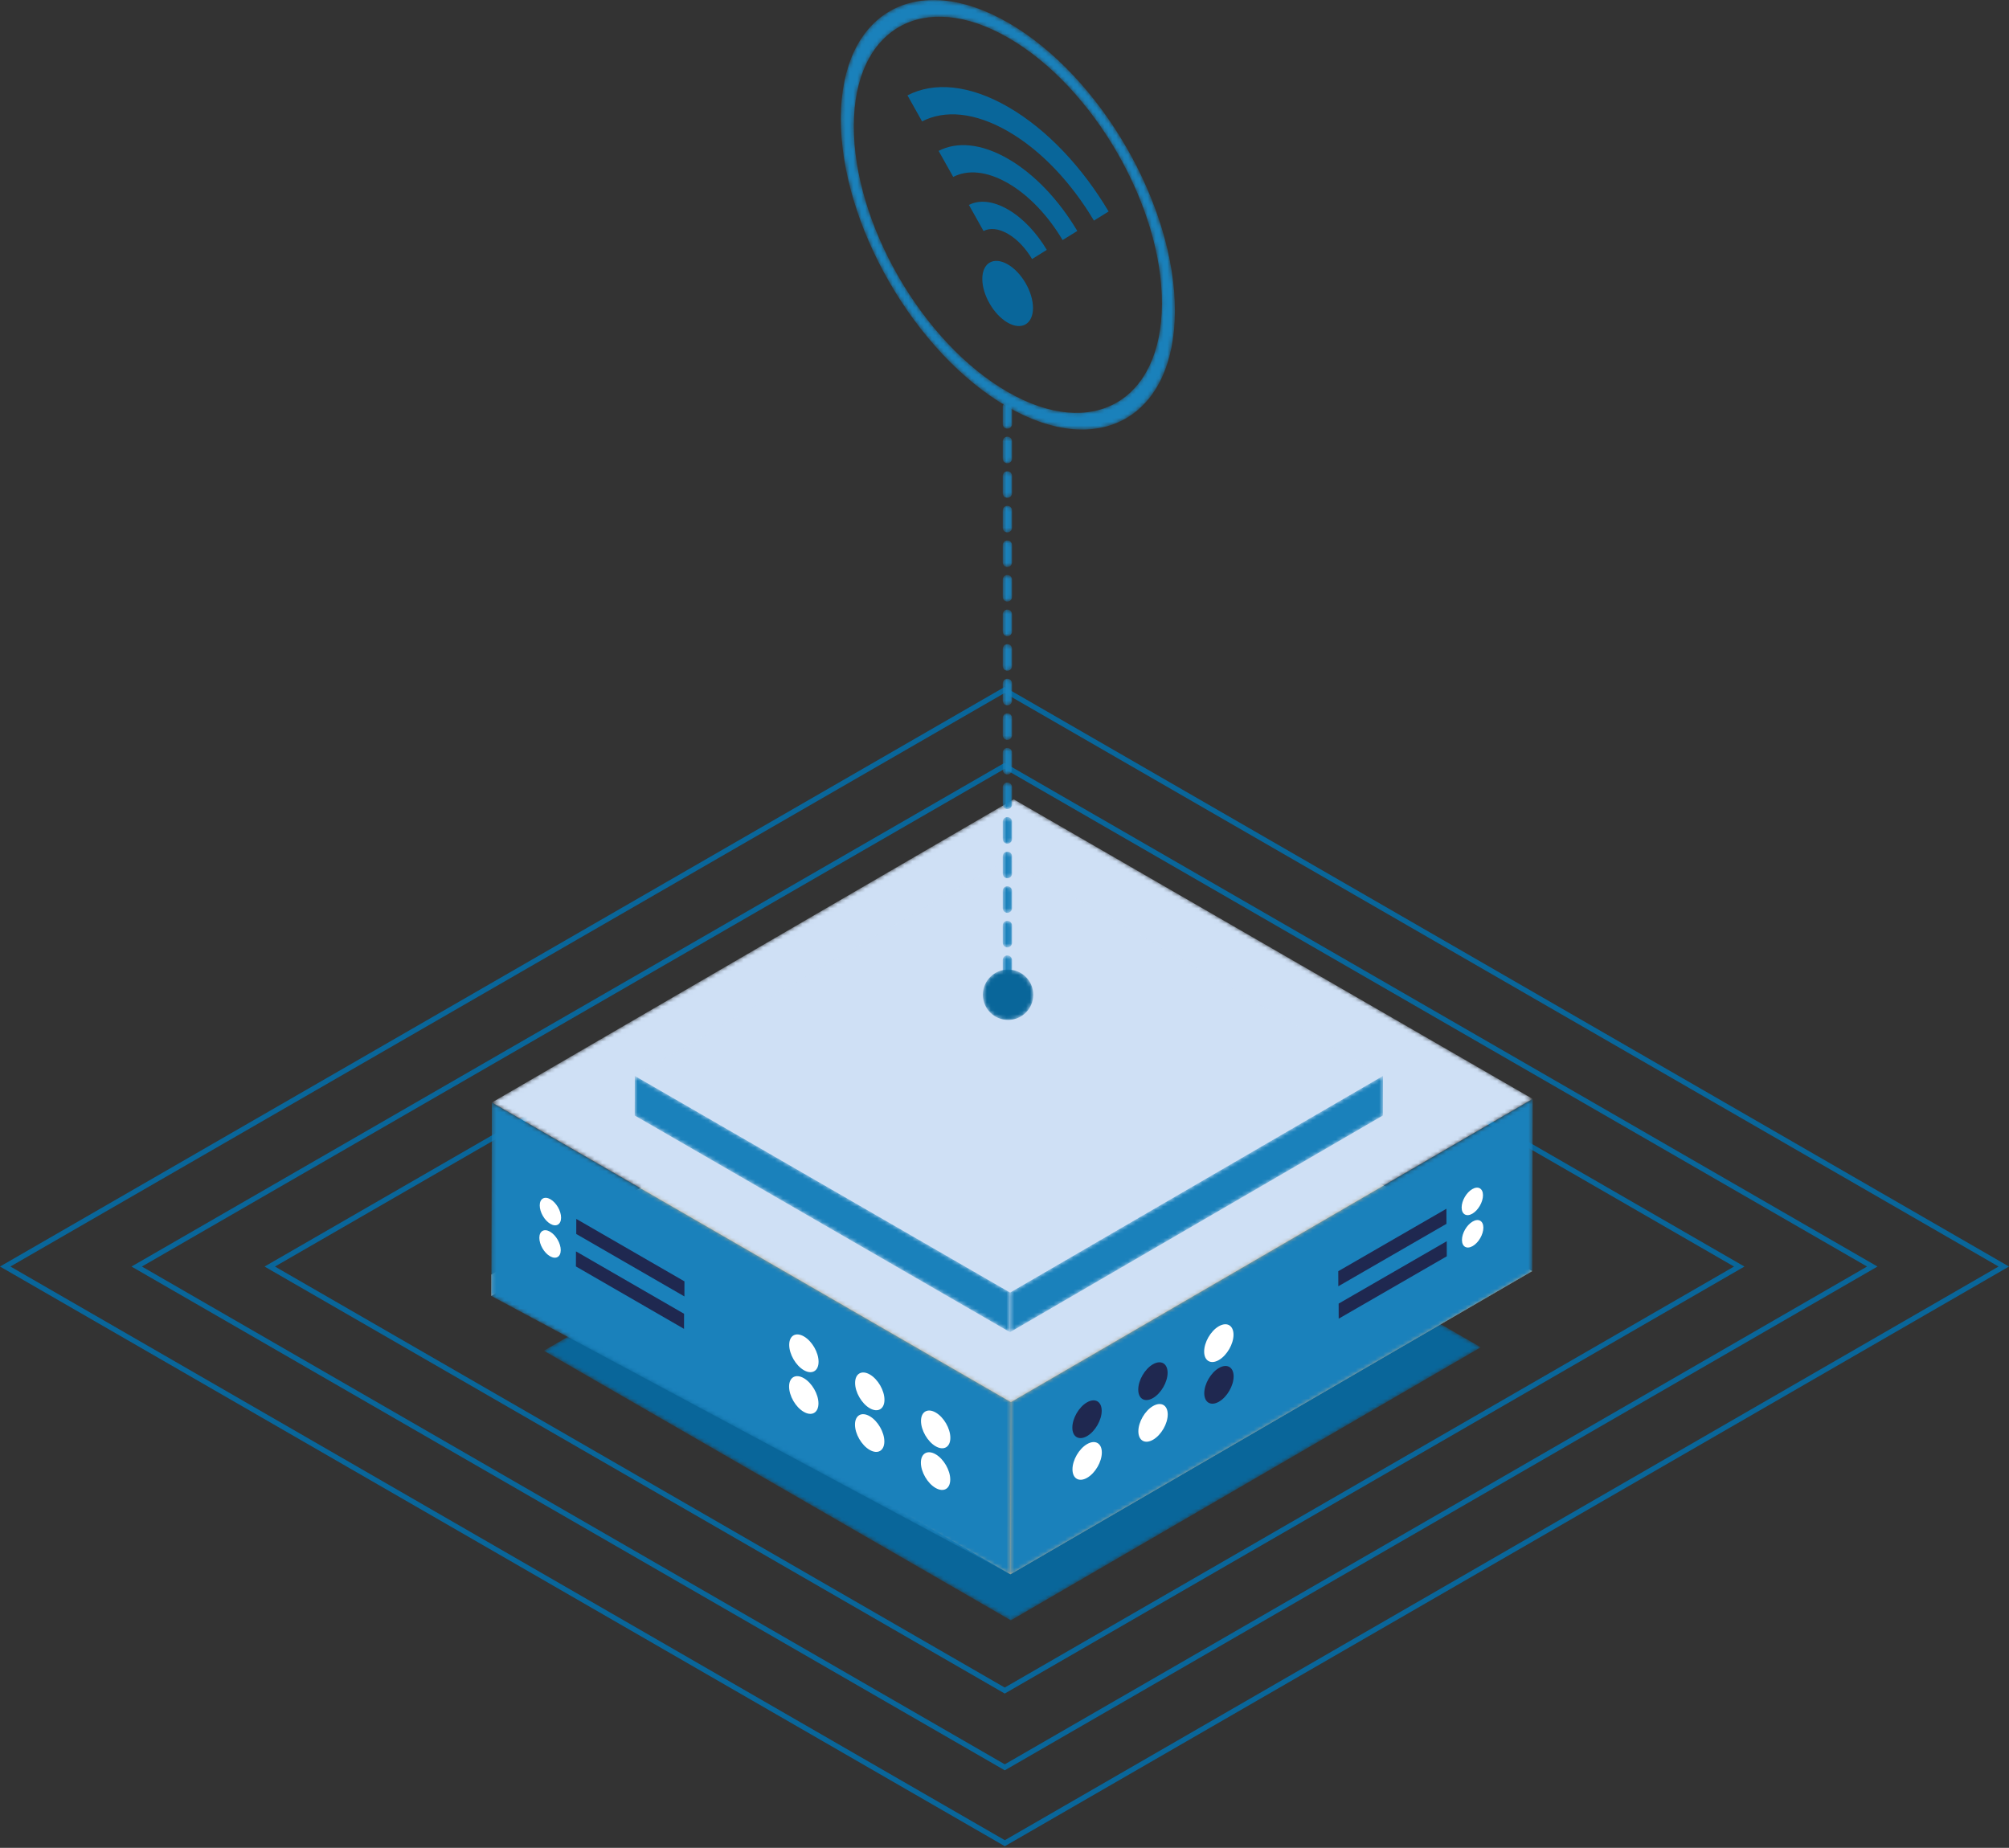 <svg width="512" height="471" viewBox="0 0 512 471" fill="none" xmlns="http://www.w3.org/2000/svg">
<rect x="0" y="0" width="512" height="471" fill="#333333" stroke="none"/>
<path d="M443.25 322.833L443.581 322.26L256.011 214.015L67.422 322.833L256.061 431.672L444.576 322.833L443.581 322.26L443.25 322.833L442.918 322.26L256.061 430.141L70.075 322.833L256.011 215.546L442.918 323.409L443.25 322.833Z" fill="#09669A"/>
<path d="M477.159 322.83L477.49 322.257L256.01 194.446L33.512 322.83L256.069 451.241L478.485 322.83L477.49 322.257L477.159 322.83L476.827 322.257L256.069 449.711L36.165 322.83L256.01 195.977L476.827 323.406L477.159 322.83Z" fill="#09669A"/>
<path d="M510.67 322.827L511.004 322.254L256.016 175.107L0 322.827L256.082 470.582L511.999 322.827L511.004 322.254L510.67 322.827L510.338 322.254L256.082 469.051L2.653 322.827L256.016 176.638L510.341 323.403L510.67 322.827Z" fill="#09669A"/>
<mask id="mask0_173_6137" style="mask-type:luminance" maskUnits="userSpaceOnUse" x="138" y="274" width="240" height="140">
<path d="M257.621 413.015C217.946 390.111 178.266 367.204 138.591 344.294C178.51 321.095 218.432 297.896 258.353 274.697C298.028 297.605 337.705 320.512 377.38 343.419C337.461 366.618 297.542 389.816 257.621 413.015Z" fill="white"/>
</mask>
<g mask="url(#mask0_173_6137)">
<path d="M257.621 413.015C217.946 390.111 178.266 367.204 138.591 344.294C178.51 321.095 218.432 297.896 258.353 274.697C298.028 297.605 337.705 320.512 377.38 343.419C337.461 366.618 297.542 389.816 257.621 413.015Z" fill="#09669A"/>
</g>
<path d="M257.953 340.811L257.938 346.234L257.953 340.811Z" fill="#B2B4B2"/>
<path d="M125.233 324.905L258.215 247.625L258.199 253.045L125.217 330.328L125.233 324.905Z" fill="#B2B4B2"/>
<path d="M125.232 324.905L258.215 247.625L390.491 323.992L257.509 401.275L125.232 324.905Z" fill="#ACA692"/>
<mask id="mask1_173_6137" style="mask-type:luminance" maskUnits="userSpaceOnUse" x="125" y="281" width="133" height="121">
<path d="M257.505 401.275L125.229 324.905L125.354 281.014L257.63 357.384L257.505 401.275L125.229 324.905L125.213 330.328" fill="white"/>
</mask>
<g mask="url(#mask1_173_6137)">
<path d="M257.505 401.275L125.229 324.905L125.354 281.014L257.63 357.384L257.505 401.275L125.229 324.905L125.213 330.328" fill="#1A81BB"/>
</g>
<mask id="mask2_173_6137" style="mask-type:luminance" maskUnits="userSpaceOnUse" x="257" y="280" width="134" height="122">
<path d="M257.633 357.384L390.615 280.104L390.49 323.992L257.508 401.275L257.633 357.384Z" fill="white"/>
</mask>
<g mask="url(#mask2_173_6137)">
<path d="M257.633 357.384L390.615 280.104L390.49 323.992L257.508 401.275L257.633 357.384Z" fill="#1A81BB"/>
</g>
<mask id="mask3_173_6137" style="mask-type:luminance" maskUnits="userSpaceOnUse" x="125" y="203" width="266" height="155">
<path d="M125.357 281.014L258.34 203.737L390.616 280.104L257.634 357.385L125.357 281.014Z" fill="white"/>
</mask>
<g mask="url(#mask3_173_6137)">
<path d="M125.357 281.014L258.34 203.737L390.616 280.104L257.634 357.385L125.357 281.014Z" fill="#CFE0F5"/>
</g>
<path d="M174.339 334.873L174.326 338.717L146.773 322.806L146.787 318.965L174.339 334.873Z" fill="#1F2850"/>
<path d="M174.435 326.608L174.425 330.45L146.861 314.534L146.869 310.692L174.435 326.608Z" fill="#1F2850"/>
<path d="M140.183 313.948C141.698 314.823 142.913 316.927 142.908 318.654C142.903 320.379 141.68 321.077 140.165 320.201C138.663 319.334 137.448 317.23 137.453 315.503C137.458 313.775 138.682 313.078 140.183 313.948Z" fill="white"/>
<path d="M140.28 305.681C141.784 306.548 143 308.652 142.994 310.382C142.989 312.106 141.766 312.82 140.264 311.953C138.763 311.085 137.547 308.965 137.553 307.238C137.558 305.513 138.781 304.816 140.28 305.681Z" fill="white"/>
<path d="M204.887 340.648C206.954 341.845 208.623 344.732 208.615 347.111C208.609 349.47 206.93 350.441 204.86 349.247C202.794 348.053 201.125 345.148 201.133 342.789C201.138 340.41 202.815 339.454 204.887 340.648Z" fill="white"/>
<path d="M221.68 350.346C223.747 351.542 225.416 354.426 225.408 356.806C225.402 359.167 223.723 360.141 221.653 358.947C219.587 357.751 217.918 354.848 217.926 352.487C217.934 350.107 219.608 349.152 221.68 350.346Z" fill="white"/>
<path d="M238.473 360.043C240.542 361.237 242.209 364.126 242.201 366.504C242.195 368.865 240.516 369.836 238.446 368.642C236.393 367.456 234.711 364.543 234.719 362.182C234.727 359.804 236.417 358.855 238.473 360.043Z" fill="white"/>
<path d="M204.856 351.285C206.925 352.479 208.591 355.365 208.586 357.729C208.578 360.104 206.899 361.062 204.832 359.865C202.762 358.671 201.096 355.785 201.102 353.407C201.11 351.046 202.786 350.091 204.856 351.285Z" fill="white"/>
<path d="M221.649 360.979C223.718 362.173 225.384 365.063 225.379 367.424C225.371 369.801 223.694 370.759 221.625 369.562C219.555 368.368 217.889 365.479 217.895 363.105C217.903 360.741 219.579 359.785 221.649 360.979Z" fill="white"/>
<path d="M238.444 370.677C240.513 371.873 242.179 374.757 242.174 377.121C242.166 379.498 240.492 380.454 238.42 379.26C236.366 378.074 234.684 375.179 234.689 372.799C234.697 370.441 236.39 369.491 238.444 370.677Z" fill="white"/>
<path d="M341.156 332.28L341.169 336.122L368.72 320.217L368.709 316.375L341.156 332.28Z" fill="#1F2850"/>
<path d="M341.062 324.016L341.073 327.861L368.636 311.945L368.626 308.1L341.062 324.016Z" fill="#1F2850"/>
<path d="M375.311 311.356C373.796 312.231 372.581 314.335 372.586 316.06C372.591 317.787 373.812 318.485 375.329 317.607C376.831 316.742 378.046 314.635 378.041 312.911C378.035 311.186 376.812 310.488 375.311 311.356Z" fill="white"/>
<path d="M375.218 303.091C373.714 303.959 372.499 306.063 372.504 307.787C372.509 309.514 373.732 310.228 375.234 309.361C376.736 308.493 377.951 306.373 377.945 304.646C377.94 302.919 376.717 302.224 375.218 303.091Z" fill="white"/>
<path d="M310.61 338.056C308.544 339.253 306.875 342.14 306.883 344.517C306.888 346.881 308.568 347.852 310.637 346.658C312.704 345.461 314.373 342.559 314.365 340.198C314.357 337.82 312.683 336.863 310.61 338.056Z" fill="white"/>
<path d="M293.814 347.754C291.744 348.95 290.078 351.837 290.086 354.214C290.091 356.575 291.771 357.546 293.84 356.352C295.907 355.158 297.576 352.253 297.568 349.892C297.56 347.515 295.883 346.56 293.814 347.754Z" fill="#1F2850"/>
<path d="M277.019 357.451C274.949 358.645 273.283 361.531 273.291 363.911C273.296 366.27 274.976 367.244 277.043 366.05C279.099 364.864 280.778 361.951 280.773 359.592C280.765 357.212 279.075 356.265 277.019 357.451Z" fill="#1F2850"/>
<path d="M310.64 348.693C308.571 349.887 306.905 352.773 306.91 355.135C306.918 357.512 308.598 358.469 310.664 357.276C312.734 356.079 314.4 353.195 314.395 350.815C314.387 348.451 312.71 347.496 310.64 348.693Z" fill="#1F2850"/>
<path d="M293.846 358.39C291.776 359.584 290.11 362.471 290.115 364.832C290.123 367.209 291.8 368.164 293.869 366.97C295.939 365.776 297.605 362.89 297.6 360.51C297.592 358.151 295.912 357.194 293.846 358.39Z" fill="white"/>
<path d="M277.055 368.084C274.985 369.278 273.319 372.168 273.324 374.529C273.332 376.906 275.006 377.861 277.078 376.667C279.132 375.481 280.814 372.584 280.806 370.21C280.801 367.846 279.108 366.898 277.055 368.084Z" fill="white"/>
<mask id="mask4_173_6137" style="mask-type:luminance" maskUnits="userSpaceOnUse" x="257" y="274" width="96" height="66">
<path d="M352.459 274.225L352.43 284.331L257.4 339.558L257.427 329.449L352.459 274.225Z" fill="white"/>
</mask>
<g mask="url(#mask4_173_6137)">
<path d="M352.459 274.225L352.43 284.331L257.4 339.558L257.427 329.449L352.459 274.225Z" fill="#1A81BB"/>
</g>
<mask id="mask5_173_6137" style="mask-type:luminance" maskUnits="userSpaceOnUse" x="161" y="274" width="97" height="66">
<path d="M257.43 329.449L257.403 339.558L161.75 284.331L161.779 274.225L257.43 329.449Z" fill="white"/>
</mask>
<g mask="url(#mask5_173_6137)">
<path d="M257.43 329.449L257.403 339.558L161.75 284.331L161.779 274.225L257.43 329.449Z" fill="#1A81BB"/>
</g>
<mask id="mask6_173_6137" style="mask-type:luminance" maskUnits="userSpaceOnUse" x="161" y="218" width="192" height="112">
<path d="M352.458 274.225L257.426 329.45L161.775 274.225L256.805 218.998L352.458 274.225Z" fill="white"/>
</mask>
<g mask="url(#mask6_173_6137)">
<path d="M352.458 274.225L257.426 329.45L161.775 274.225L256.805 218.998L352.458 274.225Z" fill="#CFE0F5"/>
</g>
<path d="M256.833 67.388C253.264 65.327 250.356 66.966 250.346 71.068C250.335 75.167 253.222 80.166 256.79 82.23C260.345 84.278 263.25 82.622 263.264 78.523C263.272 74.422 260.388 69.436 256.833 67.388Z" fill="#09669A"/>
<path d="M266.777 63.69C264.201 59.367 260.728 55.611 256.876 53.387C253.023 51.164 249.524 50.896 246.932 52.236L250.654 58.885C252.286 58.041 254.437 58.2 256.86 59.596C259.263 60.986 261.423 63.318 263.031 66.029L266.777 63.69Z" fill="#09669A"/>
<path d="M256.947 27.273C246.987 21.524 237.956 20.831 231.275 24.312L234.995 30.945C240.718 27.974 248.42 28.573 256.928 33.487C265.424 38.39 273.105 46.673 278.787 56.229L282.534 53.905C275.896 42.733 266.891 33.014 256.947 27.273Z" fill="#09669A"/>
<path d="M274.55 58.867C269.969 51.151 263.766 44.444 256.913 40.486C250.044 36.519 243.822 36.055 239.211 38.464L242.931 45.097C246.571 43.211 251.474 43.566 256.894 46.697C262.298 49.817 267.191 55.096 270.807 61.191L274.55 58.867Z" fill="#09669A"/>
<mask id="mask7_173_6137" style="mask-type:luminance" maskUnits="userSpaceOnUse" x="214" y="0" width="86" height="110">
<path d="M256.741 99.864C278.39 112.363 296.049 102.281 296.118 77.403C296.193 52.527 278.642 22.136 256.993 9.637C235.343 -2.864 217.668 7.191 217.599 32.069C217.528 56.947 235.089 87.363 256.741 99.864ZM299.435 79.319C299.358 106.306 280.2 117.224 256.73 103.674C233.242 90.111 214.206 57.147 214.285 30.156C214.36 3.185 233.521 -7.733 257.006 5.827C280.478 19.379 299.512 52.347 299.435 79.319Z" fill="white"/>
</mask>
<g mask="url(#mask7_173_6137)">
<path d="M256.741 99.864C278.39 112.363 296.049 102.281 296.118 77.403C296.193 52.527 278.642 22.136 256.993 9.637C235.343 -2.864 217.668 7.191 217.599 32.069C217.528 56.947 235.089 87.363 256.741 99.864ZM299.435 79.319C299.358 106.306 280.2 117.224 256.73 103.674C233.242 90.111 214.206 57.147 214.285 30.156C214.36 3.185 233.521 -7.733 257.006 5.827C280.478 19.379 299.512 52.347 299.435 79.319Z" fill="#1A81BB"/>
</g>
<mask id="mask8_173_6137" style="mask-type:luminance" maskUnits="userSpaceOnUse" x="255" y="102" width="3" height="158">
<path d="M256.733 109.265C256.077 109.265 255.547 108.734 255.547 108.081V103.674C255.547 103.019 256.077 102.489 256.733 102.489C257.385 102.489 257.916 103.019 257.916 103.674V108.081C257.916 108.734 257.385 109.265 256.733 109.265ZM256.733 118.078C256.077 118.078 255.547 117.548 255.547 116.895V112.488C255.547 111.836 256.077 111.305 256.733 111.305C257.385 111.305 257.916 111.836 257.916 112.488V116.895C257.916 117.548 257.385 118.078 256.733 118.078ZM256.733 126.895C256.077 126.895 255.547 126.361 255.547 125.709V121.302C255.547 120.649 256.077 120.119 256.733 120.119C257.385 120.119 257.916 120.649 257.916 121.302V125.709C257.916 126.361 257.385 126.895 256.733 126.895ZM256.733 135.708C256.077 135.708 255.547 135.18 255.547 134.525V130.116C255.547 129.463 256.077 128.932 256.733 128.932C257.385 128.932 257.916 129.463 257.916 130.116V134.525C257.916 135.18 257.385 135.708 256.733 135.708ZM256.733 144.522C256.077 144.522 255.547 143.994 255.547 143.339V138.932C255.547 138.279 256.077 137.746 256.733 137.746C257.385 137.746 257.916 138.279 257.916 138.932V143.339C257.916 143.994 257.385 144.522 256.733 144.522ZM256.733 153.338C256.077 153.338 255.547 152.808 255.547 152.155V147.748C255.547 147.093 256.077 146.565 256.733 146.565C257.385 146.565 257.916 147.093 257.916 147.748V152.155C257.916 152.808 257.385 153.338 256.733 153.338ZM256.733 162.155C256.077 162.155 255.547 161.621 255.547 160.969V156.562C255.547 155.906 256.077 155.379 256.733 155.379C257.385 155.379 257.916 155.906 257.916 156.562V160.969C257.916 161.621 257.385 162.155 256.733 162.155ZM256.733 170.968C256.077 170.968 255.547 170.438 255.547 169.785V165.378C255.547 164.723 256.077 164.192 256.733 164.192C257.385 164.192 257.916 164.723 257.916 165.378V169.785C257.916 170.438 257.385 170.968 256.733 170.968ZM256.733 179.782C256.077 179.782 255.547 179.251 255.547 178.599V174.192C255.547 173.539 256.077 173.008 256.733 173.008C257.385 173.008 257.916 173.539 257.916 174.192V178.599C257.916 179.251 257.385 179.782 256.733 179.782ZM256.733 188.596C256.077 188.596 255.547 188.068 255.547 187.412V183.005C255.547 182.353 256.077 181.822 256.733 181.822C257.385 181.822 257.916 182.353 257.916 183.005V187.412C257.916 188.068 257.385 188.596 256.733 188.596ZM256.733 197.412C256.077 197.412 255.547 196.884 255.547 196.226V191.819C255.547 191.166 256.077 190.636 256.733 190.636C257.385 190.636 257.916 191.166 257.916 191.819V196.226C257.916 196.884 257.385 197.412 256.733 197.412ZM256.733 206.228C256.077 206.228 255.547 205.698 255.547 205.045V200.638C255.547 199.983 256.077 199.452 256.733 199.452C257.385 199.452 257.916 199.983 257.916 200.638V205.045C257.916 205.698 257.385 206.228 256.733 206.228ZM256.733 215.042C256.077 215.042 255.547 214.511 255.547 213.859V209.452C255.547 208.796 256.077 208.268 256.733 208.268C257.385 208.268 257.916 208.796 257.916 209.452V213.859C257.916 214.511 257.385 215.042 256.733 215.042ZM256.733 223.858C256.077 223.858 255.547 223.328 255.547 222.672V218.265C255.547 217.613 256.077 217.082 256.733 217.082C257.385 217.082 257.916 217.613 257.916 218.265V222.672C257.916 223.328 257.385 223.858 256.733 223.858ZM256.733 232.672C256.077 232.672 255.547 232.144 255.547 231.489V227.079C255.547 226.426 256.077 225.896 256.733 225.896C257.385 225.896 257.916 226.426 257.916 227.079V231.489C257.916 232.144 257.385 232.672 256.733 232.672ZM256.733 241.486C256.077 241.486 255.547 240.958 255.547 240.302V235.895C255.547 235.243 256.077 234.709 256.733 234.709C257.385 234.709 257.916 235.243 257.916 235.895V240.302C257.916 240.958 257.385 241.486 256.733 241.486ZM256.733 250.302C256.077 250.302 255.547 249.771 255.547 249.119V244.712C255.547 244.056 256.077 243.528 256.733 243.528C257.385 243.528 257.916 244.056 257.916 244.712V249.119C257.916 249.771 257.385 250.302 256.733 250.302ZM256.733 259.118C256.077 259.118 255.547 258.585 255.547 257.932V253.523C255.547 252.87 256.077 252.339 256.733 252.339C257.385 252.339 257.916 252.87 257.916 253.523V257.932C257.916 258.585 257.385 259.118 256.733 259.118Z" fill="white"/>
</mask>
<g mask="url(#mask8_173_6137)">
<path d="M256.733 109.265C256.077 109.265 255.547 108.734 255.547 108.081V103.674C255.547 103.019 256.077 102.489 256.733 102.489C257.385 102.489 257.916 103.019 257.916 103.674V108.081C257.916 108.734 257.385 109.265 256.733 109.265ZM256.733 118.078C256.077 118.078 255.547 117.548 255.547 116.895V112.488C255.547 111.836 256.077 111.305 256.733 111.305C257.385 111.305 257.916 111.836 257.916 112.488V116.895C257.916 117.548 257.385 118.078 256.733 118.078ZM256.733 126.895C256.077 126.895 255.547 126.361 255.547 125.709V121.302C255.547 120.649 256.077 120.119 256.733 120.119C257.385 120.119 257.916 120.649 257.916 121.302V125.709C257.916 126.361 257.385 126.895 256.733 126.895ZM256.733 135.708C256.077 135.708 255.547 135.18 255.547 134.525V130.116C255.547 129.463 256.077 128.932 256.733 128.932C257.385 128.932 257.916 129.463 257.916 130.116V134.525C257.916 135.18 257.385 135.708 256.733 135.708ZM256.733 144.522C256.077 144.522 255.547 143.994 255.547 143.339V138.932C255.547 138.279 256.077 137.746 256.733 137.746C257.385 137.746 257.916 138.279 257.916 138.932V143.339C257.916 143.994 257.385 144.522 256.733 144.522ZM256.733 153.338C256.077 153.338 255.547 152.808 255.547 152.155V147.748C255.547 147.093 256.077 146.565 256.733 146.565C257.385 146.565 257.916 147.093 257.916 147.748V152.155C257.916 152.808 257.385 153.338 256.733 153.338ZM256.733 162.155C256.077 162.155 255.547 161.621 255.547 160.969V156.562C255.547 155.906 256.077 155.379 256.733 155.379C257.385 155.379 257.916 155.906 257.916 156.562V160.969C257.916 161.621 257.385 162.155 256.733 162.155ZM256.733 170.968C256.077 170.968 255.547 170.438 255.547 169.785V165.378C255.547 164.723 256.077 164.192 256.733 164.192C257.385 164.192 257.916 164.723 257.916 165.378V169.785C257.916 170.438 257.385 170.968 256.733 170.968ZM256.733 179.782C256.077 179.782 255.547 179.251 255.547 178.599V174.192C255.547 173.539 256.077 173.008 256.733 173.008C257.385 173.008 257.916 173.539 257.916 174.192V178.599C257.916 179.251 257.385 179.782 256.733 179.782ZM256.733 188.596C256.077 188.596 255.547 188.068 255.547 187.412V183.005C255.547 182.353 256.077 181.822 256.733 181.822C257.385 181.822 257.916 182.353 257.916 183.005V187.412C257.916 188.068 257.385 188.596 256.733 188.596ZM256.733 197.412C256.077 197.412 255.547 196.884 255.547 196.226V191.819C255.547 191.166 256.077 190.636 256.733 190.636C257.385 190.636 257.916 191.166 257.916 191.819V196.226C257.916 196.884 257.385 197.412 256.733 197.412ZM256.733 206.228C256.077 206.228 255.547 205.698 255.547 205.045V200.638C255.547 199.983 256.077 199.452 256.733 199.452C257.385 199.452 257.916 199.983 257.916 200.638V205.045C257.916 205.698 257.385 206.228 256.733 206.228ZM256.733 215.042C256.077 215.042 255.547 214.511 255.547 213.859V209.452C255.547 208.796 256.077 208.268 256.733 208.268C257.385 208.268 257.916 208.796 257.916 209.452V213.859C257.916 214.511 257.385 215.042 256.733 215.042ZM256.733 223.858C256.077 223.858 255.547 223.328 255.547 222.672V218.265C255.547 217.613 256.077 217.082 256.733 217.082C257.385 217.082 257.916 217.613 257.916 218.265V222.672C257.916 223.328 257.385 223.858 256.733 223.858ZM256.733 232.672C256.077 232.672 255.547 232.144 255.547 231.489V227.079C255.547 226.426 256.077 225.896 256.733 225.896C257.385 225.896 257.916 226.426 257.916 227.079V231.489C257.916 232.144 257.385 232.672 256.733 232.672ZM256.733 241.486C256.077 241.486 255.547 240.958 255.547 240.302V235.895C255.547 235.243 256.077 234.709 256.733 234.709C257.385 234.709 257.916 235.243 257.916 235.895V240.302C257.916 240.958 257.385 241.486 256.733 241.486ZM256.733 250.302C256.077 250.302 255.547 249.771 255.547 249.119V244.712C255.547 244.056 256.077 243.528 256.733 243.528C257.385 243.528 257.916 244.056 257.916 244.712V249.119C257.916 249.771 257.385 250.302 256.733 250.302ZM256.733 259.118C256.077 259.118 255.547 258.585 255.547 257.932V253.523C255.547 252.87 256.077 252.339 256.733 252.339C257.385 252.339 257.916 252.87 257.916 253.523V257.932C257.916 258.585 257.385 259.118 256.733 259.118Z" fill="#1A81BB"/>
</g>
<mask id="mask9_173_6137" style="mask-type:luminance" maskUnits="userSpaceOnUse" x="250" y="247" width="14" height="13">
<path d="M250.488 253.557C250.488 257.102 253.364 259.978 256.909 259.978C260.456 259.978 263.332 257.102 263.332 253.557C263.332 250.01 260.456 247.134 256.909 247.134C253.364 247.134 250.488 250.01 250.488 253.557Z" fill="white"/>
</mask>
<g mask="url(#mask9_173_6137)">
<path d="M250.488 253.557C250.488 257.102 253.364 259.978 256.909 259.978C260.456 259.978 263.332 257.102 263.332 253.557C263.332 250.01 260.456 247.134 256.909 247.134C253.364 247.134 250.488 250.01 250.488 253.557Z" fill="#09669A"/>
</g>
</svg>
